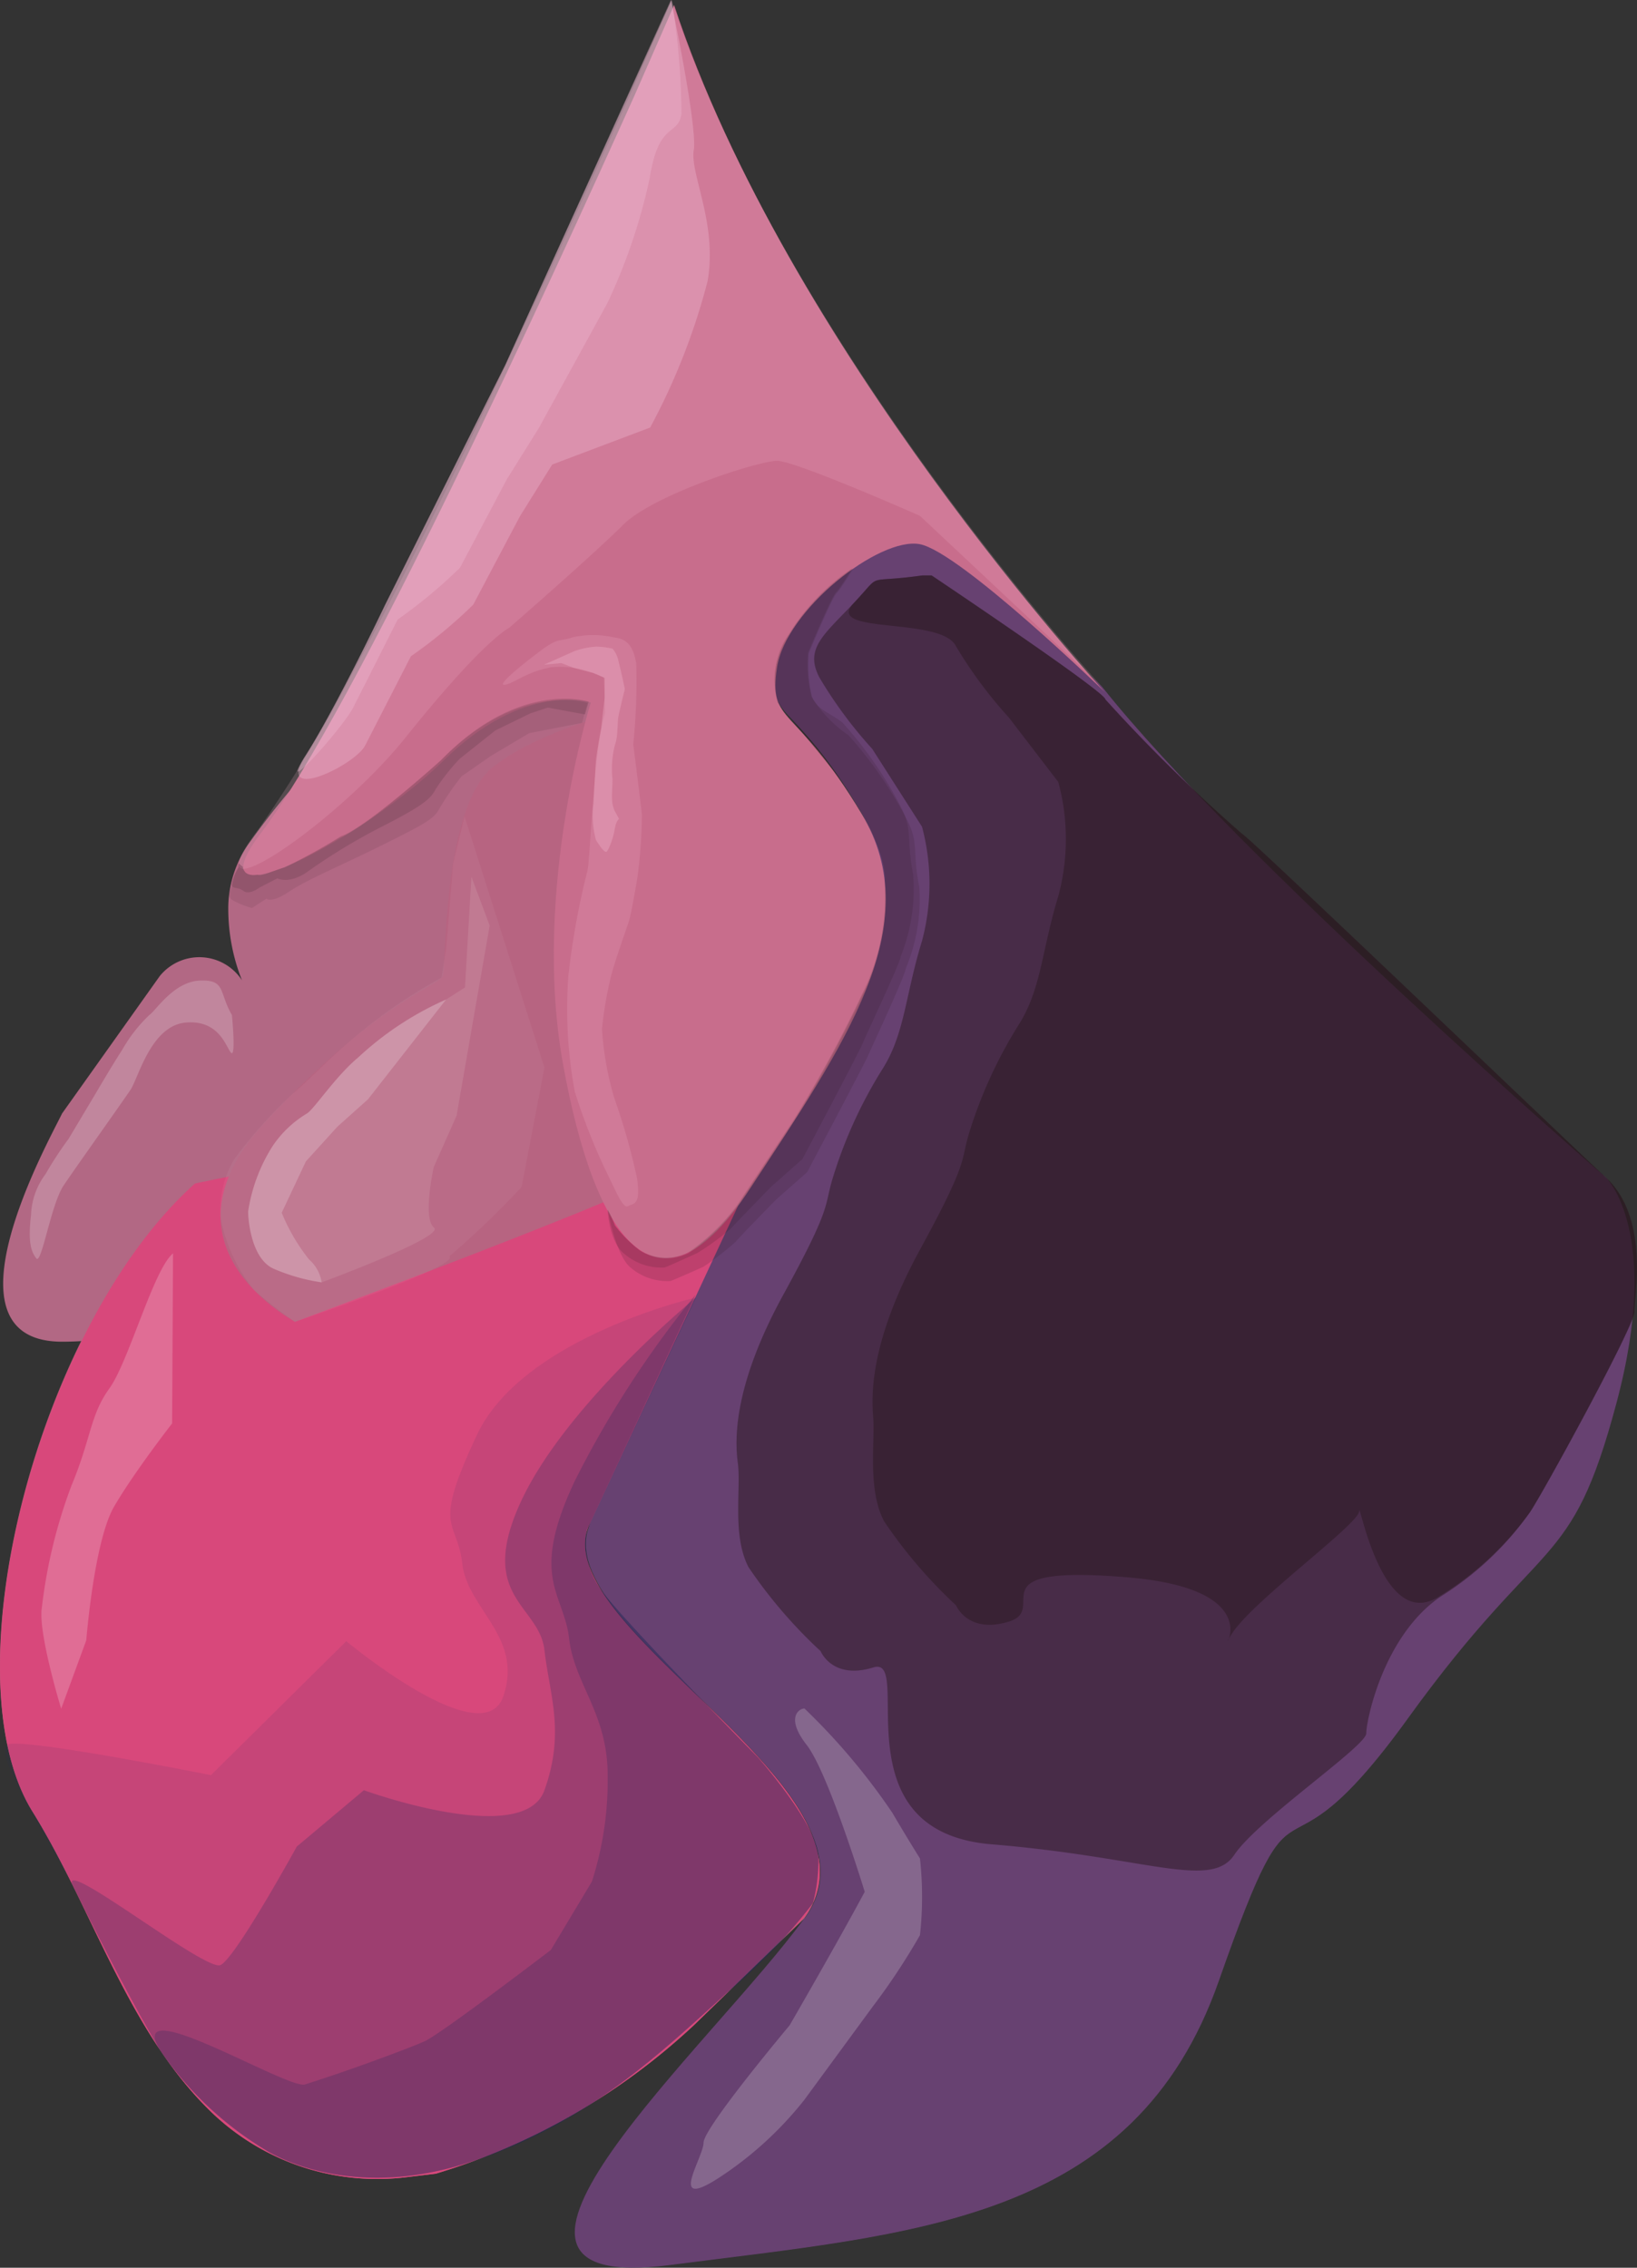 <svg xmlns="http://www.w3.org/2000/svg" viewBox="0 0 71.71 99.35"><rect x="0" y="0" width="71.71" height="99.35" fill="#333333" stroke="none"/><defs><style>.cls-1{fill:#674171;}.cls-2{fill:#b75c7a;}.cls-3{fill:#b26884;}.cls-4{fill:#d8487b;}.cls-5{fill:#b76481;}.cls-6{fill:#c86d8c;}.cls-7,.cls-8{fill:#f4bbd2;}.cls-7{opacity:0.18;}.cls-12,.cls-8{opacity:0.2;}.cls-10,.cls-11,.cls-9{fill:#2b1821;}.cls-13,.cls-16,.cls-9{opacity:0.1;}.cls-10{opacity:0.15;}.cls-11{opacity:0.5;}.cls-12,.cls-13,.cls-14{fill:#fff;}.cls-14{opacity:0.05;}.cls-15,.cls-16{fill:#272b5b;}.cls-15{opacity:0.25;}</style></defs><g id="レイヤー_2" data-name="レイヤー 2"><g id="レイヤー_4" data-name="レイヤー 4"><g id="心臓"><path class="cls-1" d="M48.28,30.09s-6.34-6.15-8.1-6.47-5.86,2.86-6.25,5.4.78,1.53,3.71,6.42-.78,10.16-4.89,16.41c0,0-5.65,10.58-7,15.18s13.49,11.5,9.51,17-16.49,16.56-5.87,15.18,20.29-1.84,24-12.42,2.3-3.22,8.28-11.5S68.8,69,70.81,61.47s-.46-9.88-.46-9.88S54.18,37.54,48.28,30.09Z"/><path class="cls-2" d="M25.72,30.55s-2.54,8.21-1.17,15.83,4.1,11.72,8.2,5.47"/><path class="cls-2" d="M35.23,84.05c4-5.52-10.89-12.42-9.51-17s7-15.18,7-15.18-17.36-6.12-24.21,0S-2.29,73.37,1.42,79.36c2.7,4.36,4.18,9.69,7.93,13.26a10.48,10.48,0,0,0,8.48,2.76l1.26-.15A28.66,28.66,0,0,0,30.4,88.72Z"/><path class="cls-3" d="M2.72,48.78c-.59,1.22-5.5,10,0,10s10.2-3.35,10.2-3.35l8.34-8s4.52-10.89,4.52-11.24,2.65-7.41,2.65-7.41-8.31-.67-11.56,1.71A34.29,34.29,0,0,0,11,36.82a4.94,4.94,0,0,0-1,3.08A8.49,8.49,0,0,0,11,43.81s-.23-.54-.23-.55A2.23,2.23,0,0,0,7,42.76Z"/><path class="cls-1" d="M35.23,84.05c-4,5.52-16.49,16.56-5.87,15.18s20.29-1.84,24-12.42,2.3-3.22,8.28-11.5"/><path class="cls-4" d="M25.72,67c-1.38,4.6,13.49,11.5,9.51,17L30.4,88.72a28.66,28.66,0,0,1-11.31,6.51l-1.26.15a10.48,10.48,0,0,1-8.48-2.76c-3.75-3.57-5.23-8.9-7.93-13.26-3.71-6,.28-21.39,7.12-27.51,0,0,12.66-2.69,14.41-1.76s6.65.24,7.46.7a8.85,8.85,0,0,1,1.91,2.06Z"/><path class="cls-5" d="M12.92,57.91c-.34-.23-6.25-3.43-1.27-8.78s7.64-5.94,7.76-6.4,0-7.41,2.2-9.14S27.86,31,27.86,31s1.93,19.57,1.49,20.27S12.92,57.91,12.92,57.91Z"/><path class="cls-6" d="M29.53.22s-.66,1.52-1.75,4C24.09,12.41,15.53,31.1,11.43,36.5c-3.21,4.22,4.43.33,8-3.18s6.45-2.54,6.45-2.54S23.29,39,24.66,46.6s4.1,11.73,8.2,5.47,7.82-11.52,4.89-16.41-4.1-3.88-3.71-6.42,4.49-5.73,6.25-5.4,8.1,6.47,8.1,6.47S34.46,15.21,29.53.22Z"/><path class="cls-7" d="M48.28,30.09S34.35,15,29.42,0c0,0-.66,1.52-1.75,4-2.7,6-8,17.67-12.28,25.59a59.29,59.29,0,0,1-4.07,6.74c-3.21,4.22,3.32-.13,6.43-4,3.47-4.34,4.55-4.82,4.55-4.82s3.69-3.21,5-4.52,5.92-2.8,6.74-2.8S40.3,22.6,40.3,22.6Z"/><path class="cls-8" d="M18,28.75a21.15,21.15,0,0,0,2.73-2.26l2.05-3.88,1.41-2.26,4.29-1.62A28.59,28.59,0,0,0,31,12.3c.43-2.52-.78-4.68-.61-5.72s-1-6.58-1-6.58L22.13,16,16.87,26.5S14.73,31,13.38,33.11s2.19.41,2.62-.46Z"/><path class="cls-8" d="M18,28.75a21.15,21.15,0,0,0,2.73-2.26l2.05-3.88,1.41-2.26,4.29-1.62A28.59,28.59,0,0,0,31,12.3c.43-2.52-.78-4.68-.61-5.72s-1-6.58-1-6.58L22.13,16,16.87,26.5S14.73,31,13.38,33.11s2.19.41,2.62-.46Z"/><path class="cls-8" d="M17.42,27.14a21.91,21.91,0,0,0,2.73-2.27L22.2,21l1.41-2.26,3-5.47a25.11,25.11,0,0,0,1.85-5.47C28.86,5.28,29.68,6,29.85,5a31.29,31.29,0,0,0-.43-5L22.13,16,16.87,26.5S14.73,31,13.38,33.11,15,31.91,15.47,31Z"/><path class="cls-8" d="M17.42,27.14a21.91,21.91,0,0,0,2.73-2.27L22.2,21l1.41-2.26,3-5.47a25.11,25.11,0,0,0,1.85-5.47C28.86,5.28,29.68,6,29.85,5a31.29,31.29,0,0,0-.43-5L22.13,16,16.87,26.5S14.73,31,13.38,33.11,15,31.91,15.47,31Z"/><path class="cls-7" d="M26.51,31.24c-.51,1.67-.64,6.16-.77,6.88a34.06,34.06,0,0,0-.84,4.61,19.73,19.73,0,0,0,.28,5.1,26.82,26.82,0,0,0,1.33,3.4c.45.9.77,1.74,1,1.61s.58,0,.39-1.25a28.86,28.86,0,0,0-1-3.51,13.71,13.71,0,0,1-.53-3,16.68,16.68,0,0,1,.4-2.33c.2-.75.65-2,.77-2.36s.38-1.93.38-1.93a22.31,22.31,0,0,0,.2-2.76c-.06-.58-.38-3.09-.38-3.09a26.82,26.82,0,0,0,.13-3.53c-.13-.84-.45-1.1-1-1.16a4.11,4.11,0,0,0-1.78,0c-.53.19-.6,0-1.3.51S21.76,30,22.08,30s.84-.46,1.72-.69l.34-.08a4.26,4.26,0,0,1,2.31.45Z"/><path class="cls-7" d="M25.18,28.52a3.58,3.58,0,0,1,.93-.19,3.18,3.18,0,0,1,.72.09,1.13,1.13,0,0,1,.26.54c.12.44.28,1.23.28,1.23s-.22.89-.28,1.2,0,.82-.16,1.27a4.31,4.31,0,0,0-.1,1.48c0,.6-.09,1,.1,1.39l.19.35s-.13.06-.19.44-.29,1-.38,1-.22-.18-.44-.51A4,4,0,0,1,26,35.22s.07-1.42.1-1.83.23-1.46.23-1.46l.16-1.38,0-.85L26,29.49l-.86-.23-.55-.21-.76.07Z"/><path class="cls-7" d="M25.18,28.52a3.58,3.58,0,0,1,.93-.19,3.18,3.18,0,0,1,.72.09,1.13,1.13,0,0,1,.26.54c.12.44.28,1.23.28,1.23s-.22.89-.28,1.2,0,.82-.16,1.27a4.31,4.31,0,0,0-.1,1.48c0,.6-.09,1,.1,1.39l.19.35s-.13.06-.19.44-.29,1-.38,1-.22-.18-.44-.51A4,4,0,0,1,26,35.22s.07-1.42.1-1.83.23-1.46.23-1.46l.16-1.38,0-.85L26,29.49l-.86-.23-.55-.21-.76.07Z"/><path class="cls-9" d="M10.45,38a2,2,0,0,0-.29.75c0,.22-.25.48,0,.67a3.67,3.67,0,0,0,.88.36l.63-.41s.21.22,1-.31,2.25-1.13,4-2,2.33-1.16,2.55-1.59a12.88,12.88,0,0,1,1-1.46l1.28-.89,1.68-1,2.32-.45.08-.31.16-.56s-3-1-6.45,2.54c0,0-3.32,3-4.4,3.35A25.33,25.33,0,0,1,12.47,38c-.55.16-1,.4-1.2.32,0,0-.38.08-.54-.13s-.07-.19-.07-.19l-.21-.18Z"/><path class="cls-10" d="M10.45,38a2,2,0,0,0-.29.75c0,.22.24.08.5.28s.7-.14.7-.14l.79-.41s.49.27,1.28-.26a25.94,25.94,0,0,1,3.29-2c1.78-.91,2.14-1.21,2.36-1.64a9.15,9.15,0,0,1,1.06-1.34L21.7,32l1.54-.75L24,31l1.63.3.16-.56s-3-1-6.45,2.54c0,0-3.32,3-4.4,3.35A25.33,25.33,0,0,1,12.47,38c-.55.16-1,.4-1.2.32,0,0-.38.08-.54-.13s-.07-.19-.07-.19l-.21-.18Z"/><path class="cls-11" d="M40.4,25.21c-2.62.37-1.68-.19-3,1.21s-2.17,2-1.5,3.27a19.12,19.12,0,0,0,2.31,3.12l2.18,3.41a9.72,9.72,0,0,1,0,5c-.75,2.43-.75,4.11-1.78,5.69a20,20,0,0,0-2.14,4.73c-.38,1.25,0,1.15-2.15,5.07s-2.15,6.26-2,7.38-.26,3.17.47,4.57a21.17,21.17,0,0,0,3.16,3.68s.51,1.27,2.31.71-1.63,7.19,5.18,7.75,9.6,2,10.63.46,5.78-4.76,5.78-5.32.75-4.29,3.27-6A13.62,13.62,0,0,0,67,66.28c.47-.65,4.62-8.22,4.6-8.82s.68-4.08-1.25-5.87-15.71-15-15.93-15.05a71.43,71.43,0,0,1-6-5.9c0-.33-7.61-5.43-7.61-5.43"/><path class="cls-11" d="M40.4,25.21c-2.62.37-1.68-.19-3,1.21s3.81.58,4.47,1.88a19.34,19.34,0,0,0,2.32,3.13l2.17,2.83a9.6,9.6,0,0,1,0,5c-.74,2.42-.74,4.1-1.77,5.69a20.08,20.08,0,0,0-2.15,4.73c-.37,1.25,0,1.15-2.14,5.07S38.16,61,38.25,62.08s-.26,3.17.48,4.57a21.25,21.25,0,0,0,3.15,3.68s.52,1.27,2.32.71-1.65-2.5,5.16-1.94S53,73,54,71.52s5.54-4.76,5.54-5.32,1,5.4,3.53,3.72A13.62,13.62,0,0,0,67,66.28c.47-.65,4.62-8.22,4.6-8.82s.68-4.08-1.25-5.87-15.71-15-15.93-15.05a71.43,71.43,0,0,1-6-5.9c0-.33-7.61-5.43-7.61-5.43"/><path class="cls-10" d="M26.62,53s.35,2,1,2.53a2.46,2.46,0,0,0,1.76.59c.24-.09,1.43-.62,1.43-.62a12.87,12.87,0,0,0,1.41-1.09c.3-.35,1.65-1.72,1.77-1.85l1.37-1.21s2.5-4.72,2.66-5.09,1.65-3.56,1.65-3.81a7.83,7.83,0,0,0,.6-3.59c-.32-1.62,0-1.87-.53-2.93a18.18,18.18,0,0,0-2.57-3.72,5.59,5.59,0,0,1-1.62-1.69,5.81,5.81,0,0,1-.15-1.93s1-2.4,1.21-2.62.73-1.08.73-1.08a9.56,9.56,0,0,0-2.78,2.88,3.56,3.56,0,0,0-.5,3l2.45,3s2.28,2.84,2.24,4.87a9.52,9.52,0,0,1-1,4.94,54,54,0,0,1-3,5.51l-2.47,3.72a9.08,9.08,0,0,1-2.13,2.06,2.2,2.2,0,0,1-2.13-.1,5.74,5.74,0,0,1-1.1-1.1A4.31,4.31,0,0,0,26.62,53Z"/><path class="cls-10" d="M26.62,53s.05,1.41.74,1.94a2.5,2.5,0,0,0,1.76.59c.23-.09,1.42-.63,1.42-.63A11.69,11.69,0,0,0,32,53.84c.31-.34,1.65-1.71,1.77-1.84l1.38-1.22s2.5-4.71,2.65-5.09,1.66-3.55,1.66-3.8A7.87,7.87,0,0,0,40,38.3c-.31-1.63,0-1.88-.53-2.94a17.6,17.6,0,0,0-2.57-3.71c-.62-.47-1.07-.54-1.32-1.1a5.81,5.81,0,0,1-.15-1.93s1-2.4,1.21-2.62.73-1.08.73-1.08a9.56,9.56,0,0,0-2.78,2.88,3.56,3.56,0,0,0-.5,3l2.45,3s2.28,2.84,2.24,4.87a9.52,9.52,0,0,1-1,4.94,54,54,0,0,1-3,5.51l-2.47,3.72a9.08,9.08,0,0,1-2.13,2.06,2.2,2.2,0,0,1-2.13-.1,5.74,5.74,0,0,1-1.1-1.1A4.31,4.31,0,0,0,26.62,53Z"/><path class="cls-12" d="M19.54,43.79a13.77,13.77,0,0,0-3.84,2.53c-1,.83-1.93,2.26-2.25,2.46a4.75,4.75,0,0,0-1.52,1.45,7.38,7.38,0,0,0-1.06,2.85c0,.37.14,2.06,1.11,2.5a8.26,8.26,0,0,0,2.11.6,1.66,1.66,0,0,0-.55-1,8.33,8.33,0,0,1-1.2-2.05l1.06-2.25,1.38-1.52,1.34-1.2Z"/><path class="cls-13" d="M19.54,43.79a13.77,13.77,0,0,0-3.84,2.53c-1,.83-1.93,2.26-2.25,2.46a4.75,4.75,0,0,0-1.52,1.45,7.38,7.38,0,0,0-1.06,2.85c0,.37.14,2.06,1.11,2.5a8.26,8.26,0,0,0,2.11.6s5.43-2,4.92-2.4S19,51.13,19,51.13L20,48.88l1.45-8.33-.8-2.14-.28,4.85Z"/><path class="cls-14" d="M19.34,42.83a22.66,22.66,0,0,0-3.91,2.7c-1,.83-2.26,2.15-2.58,2.36a20.66,20.66,0,0,0-2.6,2.91,4.44,4.44,0,0,0-.59,2.53,7.15,7.15,0,0,0,1.48,3.2,22,22,0,0,0,1.78,1.38s7.26-2.43,6.76-2.87A37.51,37.51,0,0,0,22.85,52l1-5.23-3.5-11-.5,2.08-.3,3.66Z"/><path class="cls-12" d="M10.16,44.47c-.58-1-.26-1.56-1.41-1.51s-1.93,1.33-2.21,1.51A6.54,6.54,0,0,0,5.35,46c-.42.64-1.15,1.89-1.15,1.89L3,49.9a15.69,15.69,0,0,0-1,1.53,3.17,3.17,0,0,0-.64,1.79c-.14,1.2,0,1.61.23,1.91s.64-2.37,1.2-3.2,2.59-3.68,2.93-4.19.89-2.8,2.41-2.94,1.79,1.15,2,1.33S10.16,44.47,10.16,44.47Z"/><path class="cls-15" d="M3.2,82.63C2.48,81.2,9,86.4,9.66,86.09S13,80.9,13,80.9l2.94-2.47s7,2.55,7.91,0,.23-4.14,0-6.14-3-2.31-1-6.57,7.64-8.88,7.64-8.88L25.72,67a3.45,3.45,0,0,0,.62,2.66C27.29,71,33.21,77,33.21,77s2.65,3,2.64,4.38a7.51,7.51,0,0,1-.24,2,25,25,0,0,1-3.77,3.93c-3,2.72-6.34,5.94-11.63,7.53s-8.61-.67-8.61-.67A14.82,14.82,0,0,1,7,89.8C5.45,87.18,3.55,83.33,3.2,82.63Z"/><path class="cls-15" d="M13.36,91.32c2-.63,4.54-1.58,5.24-1.89s5.53-4,5.53-4l1.8-3a14.54,14.54,0,0,0,.69-4.65c0-2.72-1.46-4-1.69-6s-1.76-2.64.25-6.9a44.22,44.22,0,0,1,5.29-8.16L25.72,67a3.45,3.45,0,0,0,.62,2.66C27.29,71,33.21,77,33.21,77s2.65,3,2.64,4.38a7.51,7.51,0,0,1-.24,2,25,25,0,0,1-3.77,3.93c-3,2.72-6.34,5.94-11.63,7.53s-8.61-.67-8.61-.67A14.82,14.82,0,0,1,7,89.8C5.45,87.18,12.62,91.56,13.36,91.32Z"/><path class="cls-16" d="M3.2,82.63C2.48,81.2-.38,76.74.32,76.43s8.92,1.34,8.92,1.34l5.93-5.87s6,5,6.88,2.41-1.57-3.81-1.8-5.81-1.36-1.39.65-5.65,9.57-6,9.57-6L25.72,67a3.45,3.45,0,0,0,.62,2.66C27.29,71,33.21,77,33.21,77s2.65,3,2.64,4.38a7.51,7.51,0,0,1-.24,2,25,25,0,0,1-3.77,3.93c-3,2.72-6.34,5.94-11.63,7.53s-8.61-.67-8.61-.67A14.82,14.82,0,0,1,7,89.8C5.45,87.18,3.55,83.33,3.2,82.63Z"/><path class="cls-12" d="M7.58,54.91c-.85.69-1.94,4.74-2.79,5.92S4,63,3.14,65.06a22.42,22.42,0,0,0-1.31,5.4c-.16,1.1.85,4.4.85,4.4l1.1-3S4.12,67.51,5,66s2.54-3.64,2.54-3.64Z"/><path class="cls-12" d="M37.88,82.88c-1.2,2.24-3.29,5.85-3.29,5.85s-3.77,4.49-3.77,5.14-1.6,3,.64,1.56A15.7,15.7,0,0,0,35.23,92l3-4.09a29.13,29.13,0,0,0,2.07-3.13,15.41,15.41,0,0,0,0-3.36s-.56-.89-1.21-2a28.22,28.22,0,0,0-3.85-4.57c-.24,0-.84.4.1,1.6S37.88,82.88,37.88,82.88Z"/></g></g></g></svg>